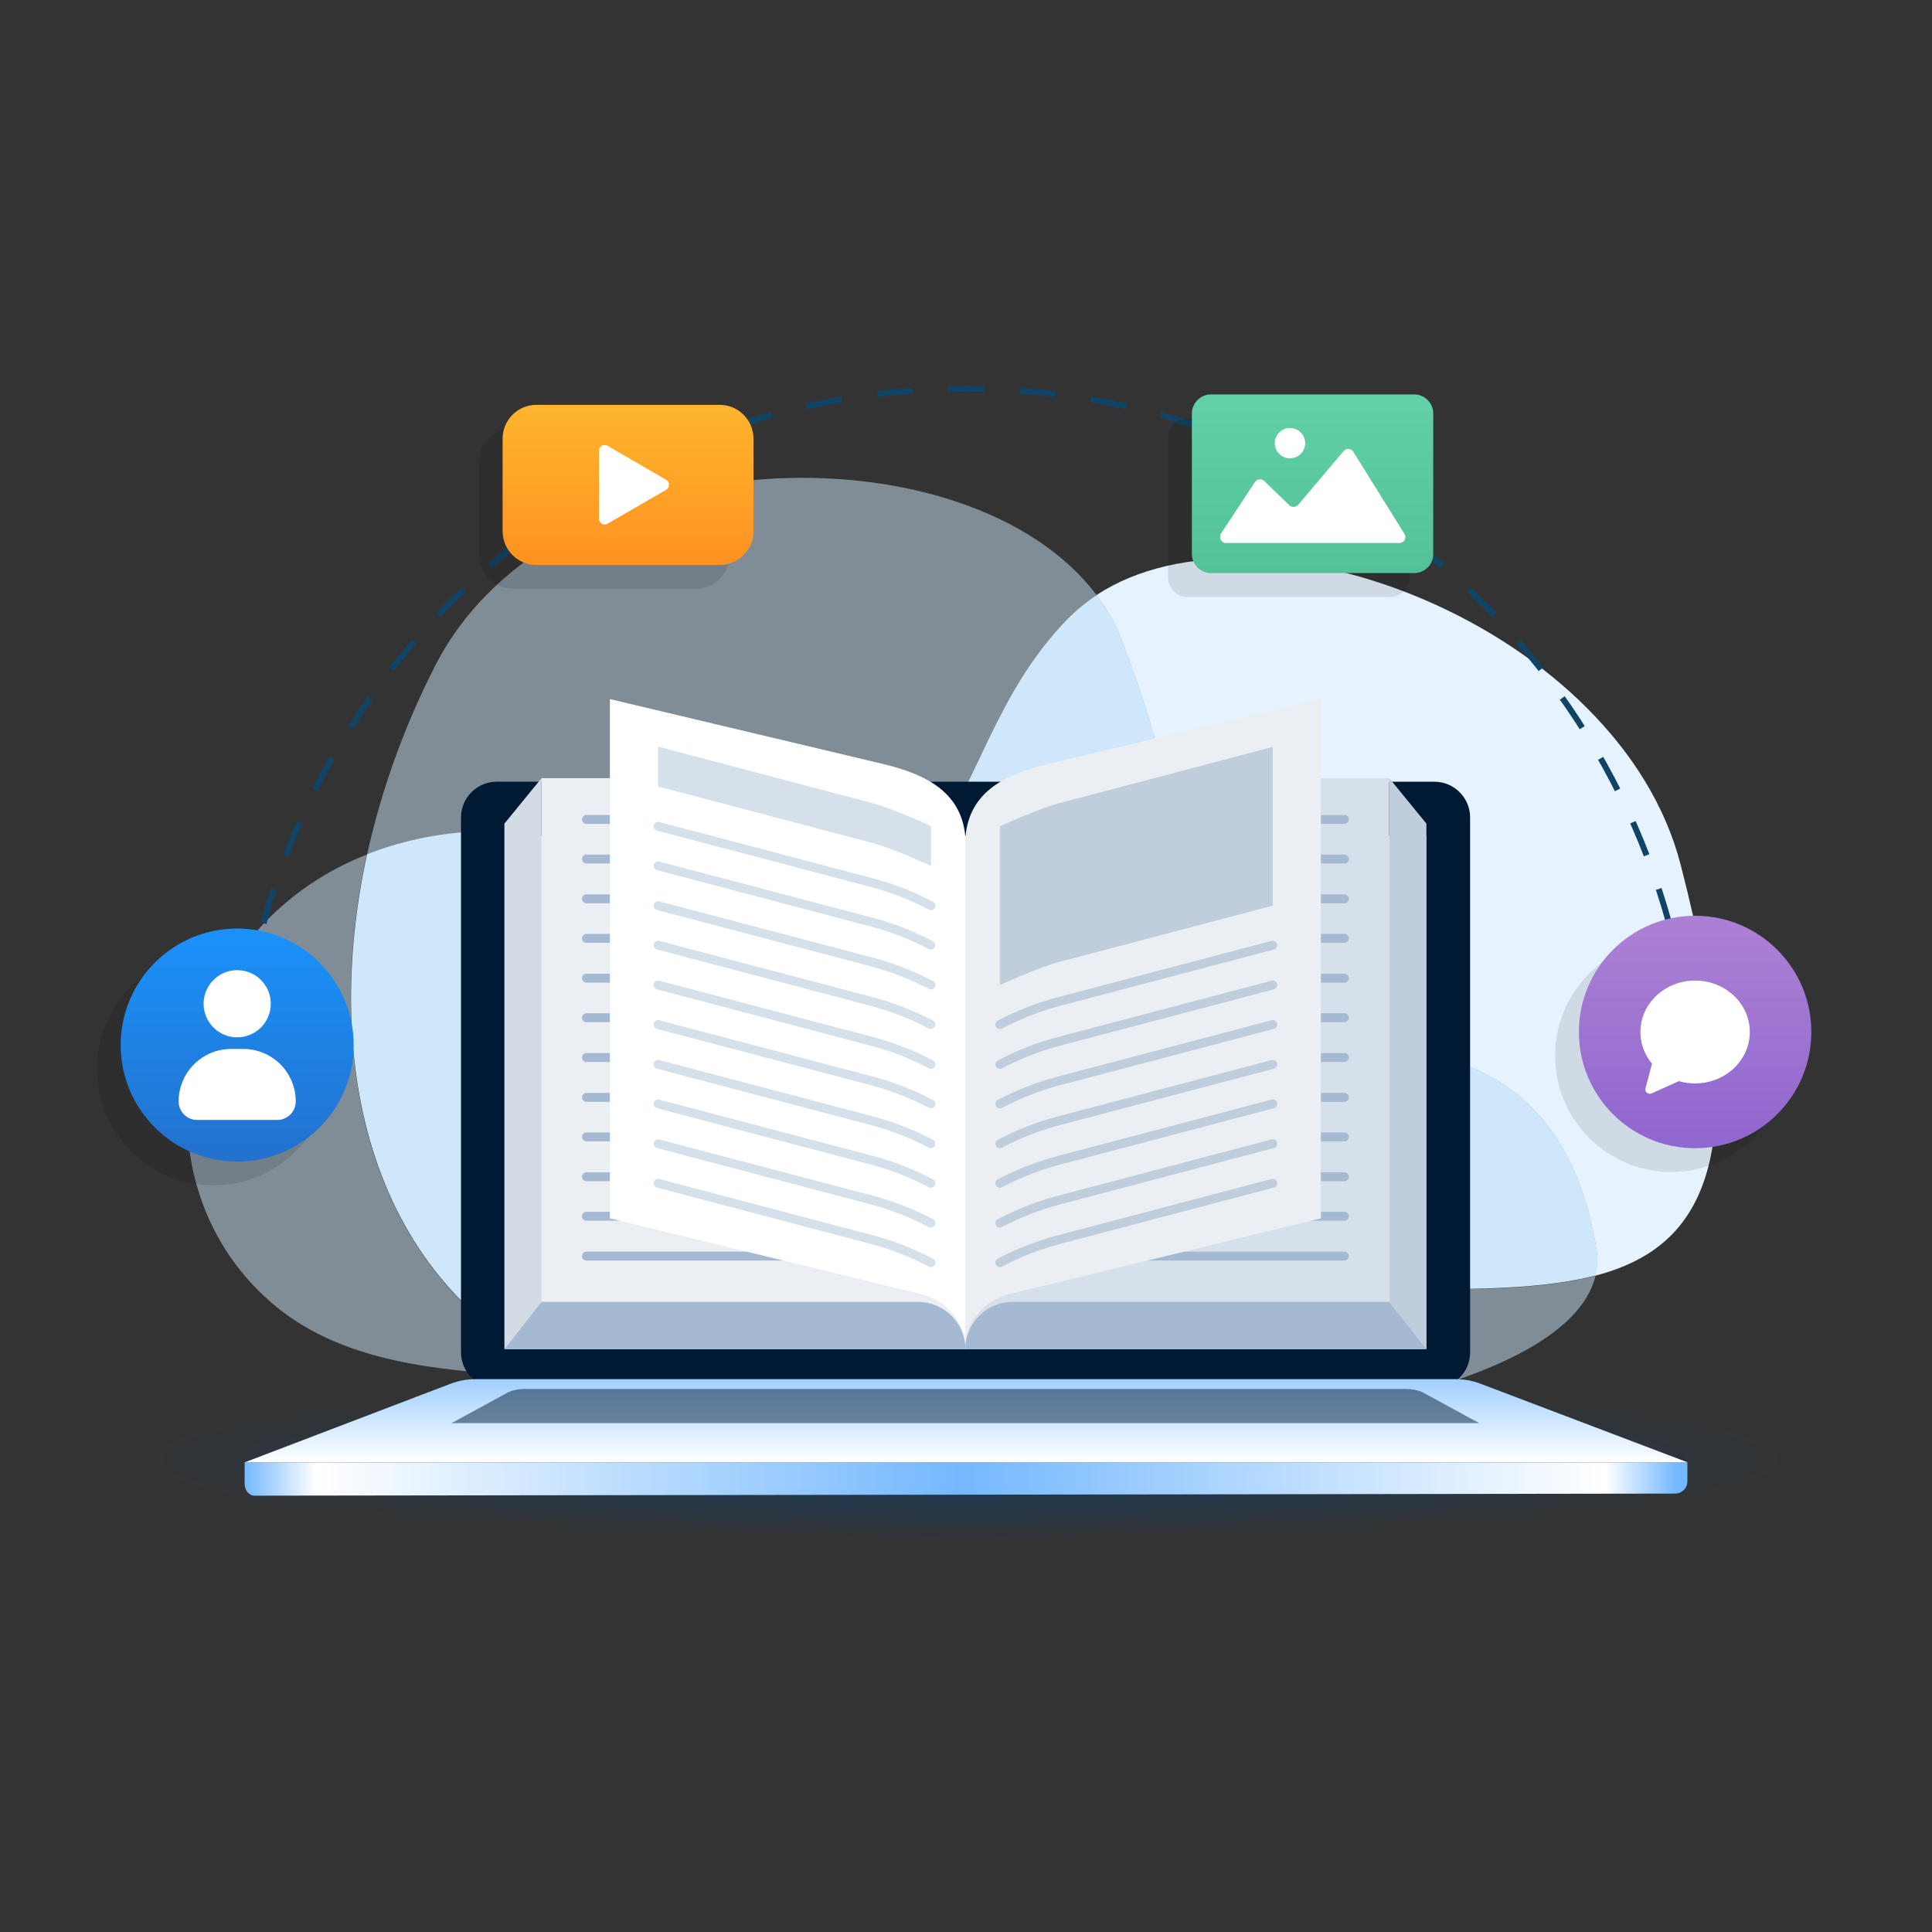 <?xml version="1.0" encoding="utf-8"?>
<!-- Generator: Adobe Illustrator 24.1.1, SVG Export Plug-In . SVG Version: 6.00 Build 0)  -->
<svg version="1.1" id="Layer_1" xmlns="http://www.w3.org/2000/svg" xmlns:xlink="http://www.w3.org/1999/xlink" x="0px" y="0px"
	 viewBox="0 0 650 650" style="enable-background:new 0 0 650 650;" xml:space="preserve">
<rect x="0" y="0" width="650" height="650" fill="#333333" stroke="none"/>
<style type="text/css">
	.st0{opacity:0.5;}
	.st1{fill:#CDE7FC;}
	.st2{fill:#E6F2FD;}
	.st3{fill:#CEE7FB;}
	.st4{fill:url(#SVGID_1_);}
	.st5{fill:#001A34;}
	.st6{fill:#D5ECF7;}
	.st7{fill:url(#SVGID_2_);}
	.st8{fill:url(#SVGID_3_);}
	.st9{fill:#D3DCE5;}
	.st10{fill:#BFCDDD;}
	.st11{fill:#EBEEF2;}
	.st12{fill:none;stroke:#A5B9D3;stroke-width:3;stroke-linecap:round;stroke-miterlimit:10;}
	.st13{fill:#FFFFFF;}
	.st14{fill:#D6E0EA;}
	.st15{fill:#A5B9D3;}
	.st16{fill:none;stroke:#D6E0EA;stroke-width:3;stroke-linecap:round;stroke-miterlimit:10;}
	.st17{fill:none;stroke:#BFCDDD;stroke-width:3;stroke-linecap:round;stroke-miterlimit:10;}
	.st18{fill:none;stroke:#104466;stroke-width:2;stroke-miterlimit:10;}
	.st19{fill:none;stroke:#104466;stroke-width:2;stroke-miterlimit:10;stroke-dasharray:12.04,12.04;}
	.st20{opacity:0.1;}
	.st21{fill:url(#SVGID_4_);}
	.st22{fill:url(#SVGID_5_);}
	.st23{fill:url(#SVGID_6_);}
	.st24{fill:url(#SVGID_7_);}
</style>
<g>
	<g>
		<g class="st0">
			<path class="st1" d="M191.9,463c84.2,37.6,330.8,25.4,344.9-33.8c-35,9.2-88,0-141.4,10.9C395.5,440.1,285.2,464.2,191.9,463z"/>
		</g>
		<g class="st0">
			<path class="st1" d="M212.8,288.1c123.1,42.9,97.4-29.6,146.4-79.8c3-3,6.2-5.7,9.8-8c-43-57.4-182.3-54.6-222.5,23.5
				c-10.3,20.1-18.2,41.8-23,63.8C148.2,277.8,178.7,276.2,212.8,288.1z"/>
		</g>
		<g class="st0">
			<path class="st1" d="M123.4,287.5C58.7,312.9,42.8,395.9,91,438c22.2,19.4,54.3,24.4,100.9,25c-0.4-0.2-0.9-0.4-1.3-0.6
				C124.2,431.7,108,358.2,123.4,287.5z"/>
		</g>
		<g>
			<path class="st2" d="M565.4,290.8c-20.5-79.3-141.3-126.8-196.5-90.6c3.6,4.8,6.6,10.1,8.7,15.8c28.6,76,3.4,48.4,7.6,107.9
				s132.5-18.7,151.8,95.9c0.6,3.3,0.4,6.4-0.3,9.4C574.1,419.4,590.8,388.8,565.4,290.8z"/>
		</g>
		<g>
			<path class="st3" d="M537.1,419.8c-19.3-114.7-147.6-36.4-151.8-95.9s21-31.9-7.6-107.9c-2.1-5.7-5.1-11-8.7-15.8
				c-3.5,2.3-6.8,5-9.8,8c-49,50.3-23.3,122.8-146.4,79.8c-34.1-11.9-64.5-10.3-89.3-0.6c-15.4,70.7,0.7,144.2,67.2,174.9
				c0.4,0.2,0.8,0.4,1.3,0.6c93.3,1.2,203.5-22.9,203.5-22.9c53.3-10.9,106.4-1.7,141.4-10.9C537.5,426.2,537.7,423.1,537.1,419.8z"
				/>
		</g>
	</g>
	
		<radialGradient id="SVGID_1_" cx="847.541" cy="471.089" r="62.794" gradientTransform="matrix(4.526 0 0 0.444 -3511.057 281.841)" gradientUnits="userSpaceOnUse">
		<stop  offset="0" style="stop-color:#00427F;stop-opacity:0.6"/>
		<stop  offset="1" style="stop-color:#00427F;stop-opacity:0"/>
	</radialGradient>
	<ellipse class="st4" cx="325" cy="490.9" rx="289.2" ry="28.4"/>
	<g>
		<g>
			<path class="st5" d="M482.6,467H167.1c-6.6,0-12-5.4-12-12v-180c0-6.6,5.4-12,12-12h315.5c6.6,0,12,5.4,12,12v180
				C494.6,461.7,489.2,467,482.6,467z"/>
		</g>
		
			<rect x="238.5" y="212.6" transform="matrix(-1.836970e-16 1 -1 -1.836970e-16 692.442 42.695)" class="st6" width="172.7" height="310"/>
		<g>
			<linearGradient id="SVGID_2_" gradientUnits="userSpaceOnUse" x1="82.273" y1="497.603" x2="564.109" y2="497.603">
				<stop  offset="0" style="stop-color:#74B8FF"/>
				<stop  offset="5.000000e-02" style="stop-color:#FFFFFF"/>
				<stop  offset="0.5" style="stop-color:#74B8FF"/>
				<stop  offset="0.95" style="stop-color:#FFFFFF"/>
				<stop  offset="1" style="stop-color:#74B8FF"/>
			</linearGradient>
			<path class="st7" d="M563.6,502.5c2.3,0,4.1-1.9,4.1-4.1V492H82.3l0,7.3c0,1.9,1.4,3.9,3.3,3.9
				C112.8,503.2,563.6,502.5,563.6,502.5z"/>
		</g>
		<g>
			<linearGradient id="SVGID_3_" gradientUnits="userSpaceOnUse" x1="325" y1="492.026" x2="325" y2="450.669">
				<stop  offset="0" style="stop-color:#FFFFFF"/>
				<stop  offset="1" style="stop-color:#74B8FF"/>
			</linearGradient>
			<path class="st8" d="M82.3,492h485.5L498,465.5c-2.6-1-5.5-1.5-8.3-1.5H160c-2.8,0-5.6,0.5-8.3,1.5l-69.4,26.5
				C82.2,491.9,82.2,492,82.3,492z"/>
		</g>
		<g class="st0">
			<path class="st5" d="M151.9,478.8l19.3-10.5c1.7-0.7,3.5-1,5.3-1h296.6c1.8,0,3.6,0.3,5.3,1l19.3,10.5H151.9z"/>
		</g>
	</g>
	<polygon class="st9" points="182.2,438 182.2,261.8 169.7,277.1 169.7,453.9 	"/>
	<polygon class="st10" points="467.4,438 467.4,261.8 479.9,277.1 479.9,453.9 	"/>
	<path class="st11" d="M182.2,261.8h113c16.4,0,29.6,14.7,29.6,31v161.1L182.2,438V261.8z"/>
	<g>
		<line class="st12" x1="197.3" y1="289" x2="294.6" y2="289"/>
		<line class="st12" x1="197.3" y1="275.7" x2="294.6" y2="275.7"/>
		<line class="st12" x1="197.3" y1="302.4" x2="294.6" y2="302.4"/>
		<line class="st12" x1="197.3" y1="315.7" x2="294.6" y2="315.7"/>
		<line class="st12" x1="197.3" y1="329.1" x2="294.6" y2="329.1"/>
		<line class="st12" x1="197.3" y1="342.4" x2="294.6" y2="342.4"/>
		<line class="st12" x1="197.3" y1="355.8" x2="294.6" y2="355.8"/>
		<line class="st12" x1="197.3" y1="369.2" x2="294.6" y2="369.2"/>
		<line class="st12" x1="197.3" y1="382.5" x2="294.6" y2="382.5"/>
		<line class="st12" x1="197.3" y1="395.9" x2="294.6" y2="395.9"/>
		<line class="st12" x1="197.3" y1="409.2" x2="294.6" y2="409.2"/>
		<line class="st12" x1="197.3" y1="422.6" x2="294.6" y2="422.6"/>
	</g>
	<path class="st13" d="M205.2,235.2v174.7l104.8,25.5c8.7,2.1,14.9,9.6,14.9,18.5l0,0V284.4c0-16.5-11.4-23.4-27.5-27.3L205.2,235.2
		z"/>
	<path class="st14" d="M467.4,261.8h-113c-16.4,0-29.6,14.7-29.6,31v161.1L467.4,438V261.8z"/>
	<g>
		<line class="st12" x1="452.3" y1="289" x2="355" y2="289"/>
		<line class="st12" x1="452.3" y1="275.7" x2="355" y2="275.7"/>
		<line class="st12" x1="452.3" y1="302.4" x2="355" y2="302.4"/>
		<line class="st12" x1="452.3" y1="315.7" x2="355" y2="315.7"/>
		<line class="st12" x1="452.3" y1="329.1" x2="355" y2="329.1"/>
		<line class="st12" x1="452.3" y1="342.4" x2="355" y2="342.4"/>
		<line class="st12" x1="452.3" y1="355.8" x2="355" y2="355.8"/>
		<line class="st12" x1="452.3" y1="369.2" x2="355" y2="369.2"/>
		<line class="st12" x1="452.3" y1="382.5" x2="355" y2="382.5"/>
		<line class="st12" x1="452.3" y1="395.9" x2="355" y2="395.9"/>
		<line class="st12" x1="452.3" y1="409.2" x2="355" y2="409.2"/>
		<line class="st12" x1="452.3" y1="422.6" x2="355" y2="422.6"/>
	</g>
	<path class="st11" d="M444.4,235.2v174.7l-104.8,25.5c-8.7,2.1-14.9,9.6-14.9,18.5v-0.3V284.4c0-16.5,11.4-23.4,27.5-27.3
		L444.4,235.2z"/>
	<path class="st15" d="M324.8,453.9H169.7l12.5-15.9h126.6C317.6,438,324.8,445.1,324.8,453.9L324.8,453.9z"/>
	<path class="st15" d="M324.8,453.9h155.1L467.4,438H340.8C331.9,438,324.8,445.1,324.8,453.9L324.8,453.9z"/>
	<g>
		<path class="st16" d="M221.4,398.1l72.1,19c6.8,1.8,13.4,4.4,19.7,7.7l0,0"/>
		<path class="st16" d="M221.4,384.8l72.1,19c6.8,1.8,13.4,4.4,19.7,7.7l0,0"/>
		<path class="st16" d="M221.4,371.4l72.1,19c6.8,1.8,13.4,4.4,19.7,7.7l0,0"/>
		<path class="st16" d="M221.4,358.1l72.1,19c6.8,1.8,13.4,4.4,19.7,7.7l0,0"/>
		<path class="st16" d="M221.4,344.7l72.1,19c6.8,1.8,13.4,4.4,19.7,7.7l0,0"/>
		<path class="st16" d="M221.4,331.4l72.1,19c6.8,1.8,13.4,4.4,19.7,7.7l0,0"/>
		<path class="st16" d="M221.4,318l72.1,19c6.8,1.8,13.4,4.4,19.7,7.7l0,0"/>
		<path class="st16" d="M221.4,304.7l72.1,19c6.8,1.8,13.4,4.4,19.7,7.7l0,0"/>
		<path class="st16" d="M221.4,291.3l72.1,19c6.8,1.8,13.4,4.4,19.7,7.7l0,0"/>
		<path class="st16" d="M221.4,278l72.1,19c6.8,1.8,13.4,4.4,19.7,7.7l0,0"/>
		<path class="st14" d="M313.2,291.3c0,0-12.9-5.9-19.7-7.7l-72.1-19v-13.4l72.1,19c6.8,1.8,19.7,7.7,19.7,7.7V291.3z"/>
	</g>
	<g>
		<path class="st17" d="M428.2,398.1l-72.1,19c-6.8,1.8-13.4,4.4-19.7,7.7l0,0"/>
		<path class="st17" d="M428.2,384.8l-72.1,19c-6.8,1.8-13.4,4.4-19.7,7.7l0,0"/>
		<path class="st17" d="M428.2,371.4l-72.1,19c-6.8,1.8-13.4,4.4-19.7,7.7l0,0"/>
		<path class="st17" d="M428.2,358.1l-72.1,19c-6.8,1.8-13.4,4.4-19.7,7.7l0,0"/>
		<path class="st17" d="M428.2,344.7l-72.1,19c-6.8,1.8-13.4,4.4-19.7,7.7l0,0"/>
		<path class="st17" d="M428.2,331.4l-72.1,19c-6.8,1.8-13.4,4.4-19.7,7.7l0,0"/>
		<path class="st17" d="M428.2,318l-72.1,19c-6.8,1.8-13.4,4.4-19.7,7.7l0,0"/>
		<path class="st10" d="M336.4,331.4c0,0,12.9-5.9,19.7-7.7l72.1-19v-53.4l-72.1,19c-6.8,1.8-19.7,7.7-19.7,7.7V331.4z"/>
	</g>
	<g>
		<g>
			<path class="st18" d="M79.8,376c0-2,0-4,0.1-6"/>
			<path class="st19" d="M80.5,358c9.2-127,115.2-227.2,244.6-227.2c131.4,0,238.7,103.4,245,233.2"/>
			<path class="st18" d="M570.3,370c0,2,0.1,4,0.1,6"/>
		</g>
	</g>
	<g>
		<g class="st20">
			<path d="M234.1,198.1h-61.6c-6.3,0-11.4-5.1-11.4-11.4v-31.1c0-6.3,5.1-11.4,11.4-11.4h61.6c6.3,0,11.4,5.1,11.4,11.4v31.1
				C245.5,192.9,240.4,198.1,234.1,198.1z"/>
			<path d="M216.1,169.4L196.4,158c-1.3-0.8-2.9,0.2-2.9,1.7v22.8c0,1.5,1.6,2.5,2.9,1.7l19.7-11.4
				C217.4,172,217.4,170.1,216.1,169.4z"/>
		</g>
		<g>
			<g>
				<linearGradient id="SVGID_4_" gradientUnits="userSpaceOnUse" x1="211.286" y1="190.063" x2="211.286" y2="136.096">
					<stop  offset="0" style="stop-color:#FF9220"/>
					<stop  offset="1" style="stop-color:#FEB52E"/>
				</linearGradient>
				<path class="st21" d="M242.1,190.1h-61.6c-6.3,0-11.4-5.1-11.4-11.4v-31.1c0-6.3,5.1-11.4,11.4-11.4h61.6
					c6.3,0,11.4,5.1,11.4,11.4v31.1C253.5,184.9,248.4,190.1,242.1,190.1z"/>
				<path class="st13" d="M224.1,161.4L204.4,150c-1.3-0.8-2.9,0.2-2.9,1.7v22.8c0,1.5,1.6,2.5,2.9,1.7l19.7-11.4
					C225.4,164,225.4,162.1,224.1,161.4z"/>
			</g>
		</g>
	</g>
	<g>
		<g class="st20">
			<path d="M467.8,200.8h-68.4c-3.5,0-6.4-2.9-6.4-6.4v-47.3c0-3.5,2.9-6.4,6.4-6.4h68.4c3.5,0,6.4,2.9,6.4,6.4v47.3
				C474.2,198,471.3,200.8,467.8,200.8z"/>
			<path d="M414.2,170.2l-11.4,17.3c-0.9,1.4,0.1,3.2,1.7,3.2h58.3c1.6,0,2.6-1.8,1.7-3.1L447.3,160c-0.7-1.2-2.4-1.3-3.3-0.2
				l-15.2,18c-0.8,0.9-2.1,1-3,0.2l-8.5-8.2C416.4,169,414.9,169.1,414.2,170.2z"/>
			<circle cx="426" cy="157.1" r="5.1"/>
		</g>
		<g>
			<g>
				<linearGradient id="SVGID_5_" gradientUnits="userSpaceOnUse" x1="441.638" y1="192.849" x2="441.638" y2="132.767">
					<stop  offset="0" style="stop-color:#54C198"/>
					<stop  offset="1" style="stop-color:#62D1A7"/>
				</linearGradient>
				<path class="st22" d="M475.8,192.8h-68.4c-3.5,0-6.4-2.9-6.4-6.4v-47.3c0-3.5,2.9-6.4,6.4-6.4h68.4c3.5,0,6.4,2.9,6.4,6.4v47.3
					C482.2,190,479.3,192.8,475.8,192.8z"/>
				<g>
					<path class="st13" d="M422.2,162.2l-11.4,17.3c-0.9,1.4,0.1,3.2,1.7,3.2h58.3c1.6,0,2.6-1.8,1.7-3.1L455.3,152
						c-0.7-1.2-2.4-1.3-3.3-0.2l-15.2,18c-0.8,0.9-2.1,1-3,0.2l-8.5-8.2C424.4,161,422.9,161.1,422.2,162.2z"/>
				</g>
				<g>
					<circle class="st13" cx="434" cy="149.1" r="5.1"/>
				</g>
			</g>
		</g>
	</g>
	<g>
		<g>
			<g>
				<g class="st20">
					<circle cx="71.8" cy="359.6" r="39.2"/>
				</g>
				<g>
					<linearGradient id="SVGID_6_" gradientUnits="userSpaceOnUse" x1="79.821" y1="390.832" x2="79.821" y2="312.411">
						<stop  offset="0" style="stop-color:#2371CD"/>
						<stop  offset="1" style="stop-color:#1A92FB"/>
					</linearGradient>
					<circle class="st23" cx="79.8" cy="351.6" r="39.2"/>
				</g>
			</g>
			<g>
				<circle class="st13" cx="79.8" cy="337.7" r="11.3"/>
				<path class="st13" d="M93.3,376.8h-27c-3.4,0-6.2-2.8-6.2-6.2v0c0-9.8,7.9-17.7,17.7-17.7h4c9.8,0,17.7,7.9,17.7,17.7v0
					C99.5,374,96.7,376.8,93.3,376.8z"/>
			</g>
		</g>
		<g>
			<g>
				<g class="st20">
					<circle cx="562.3" cy="355.2" r="39.1"/>
				</g>
				<g>
					<linearGradient id="SVGID_7_" gradientUnits="userSpaceOnUse" x1="570.334" y1="386.298" x2="570.334" y2="308.185">
						<stop  offset="0" style="stop-color:#9066D0"/>
						<stop  offset="1" style="stop-color:#AC81D4"/>
					</linearGradient>
					<circle class="st24" cx="570.3" cy="347.2" r="39.1"/>
				</g>
			</g>
			<ellipse class="st13" cx="570.3" cy="347.2" rx="18.4" ry="17.3"/>
			<path class="st13" d="M556.6,354.8l-3,11.4c-0.3,1.2,0.9,2.1,2,1.7l12.4-5.6L556.6,354.8z"/>
		</g>
	</g>
</g>
</svg>
